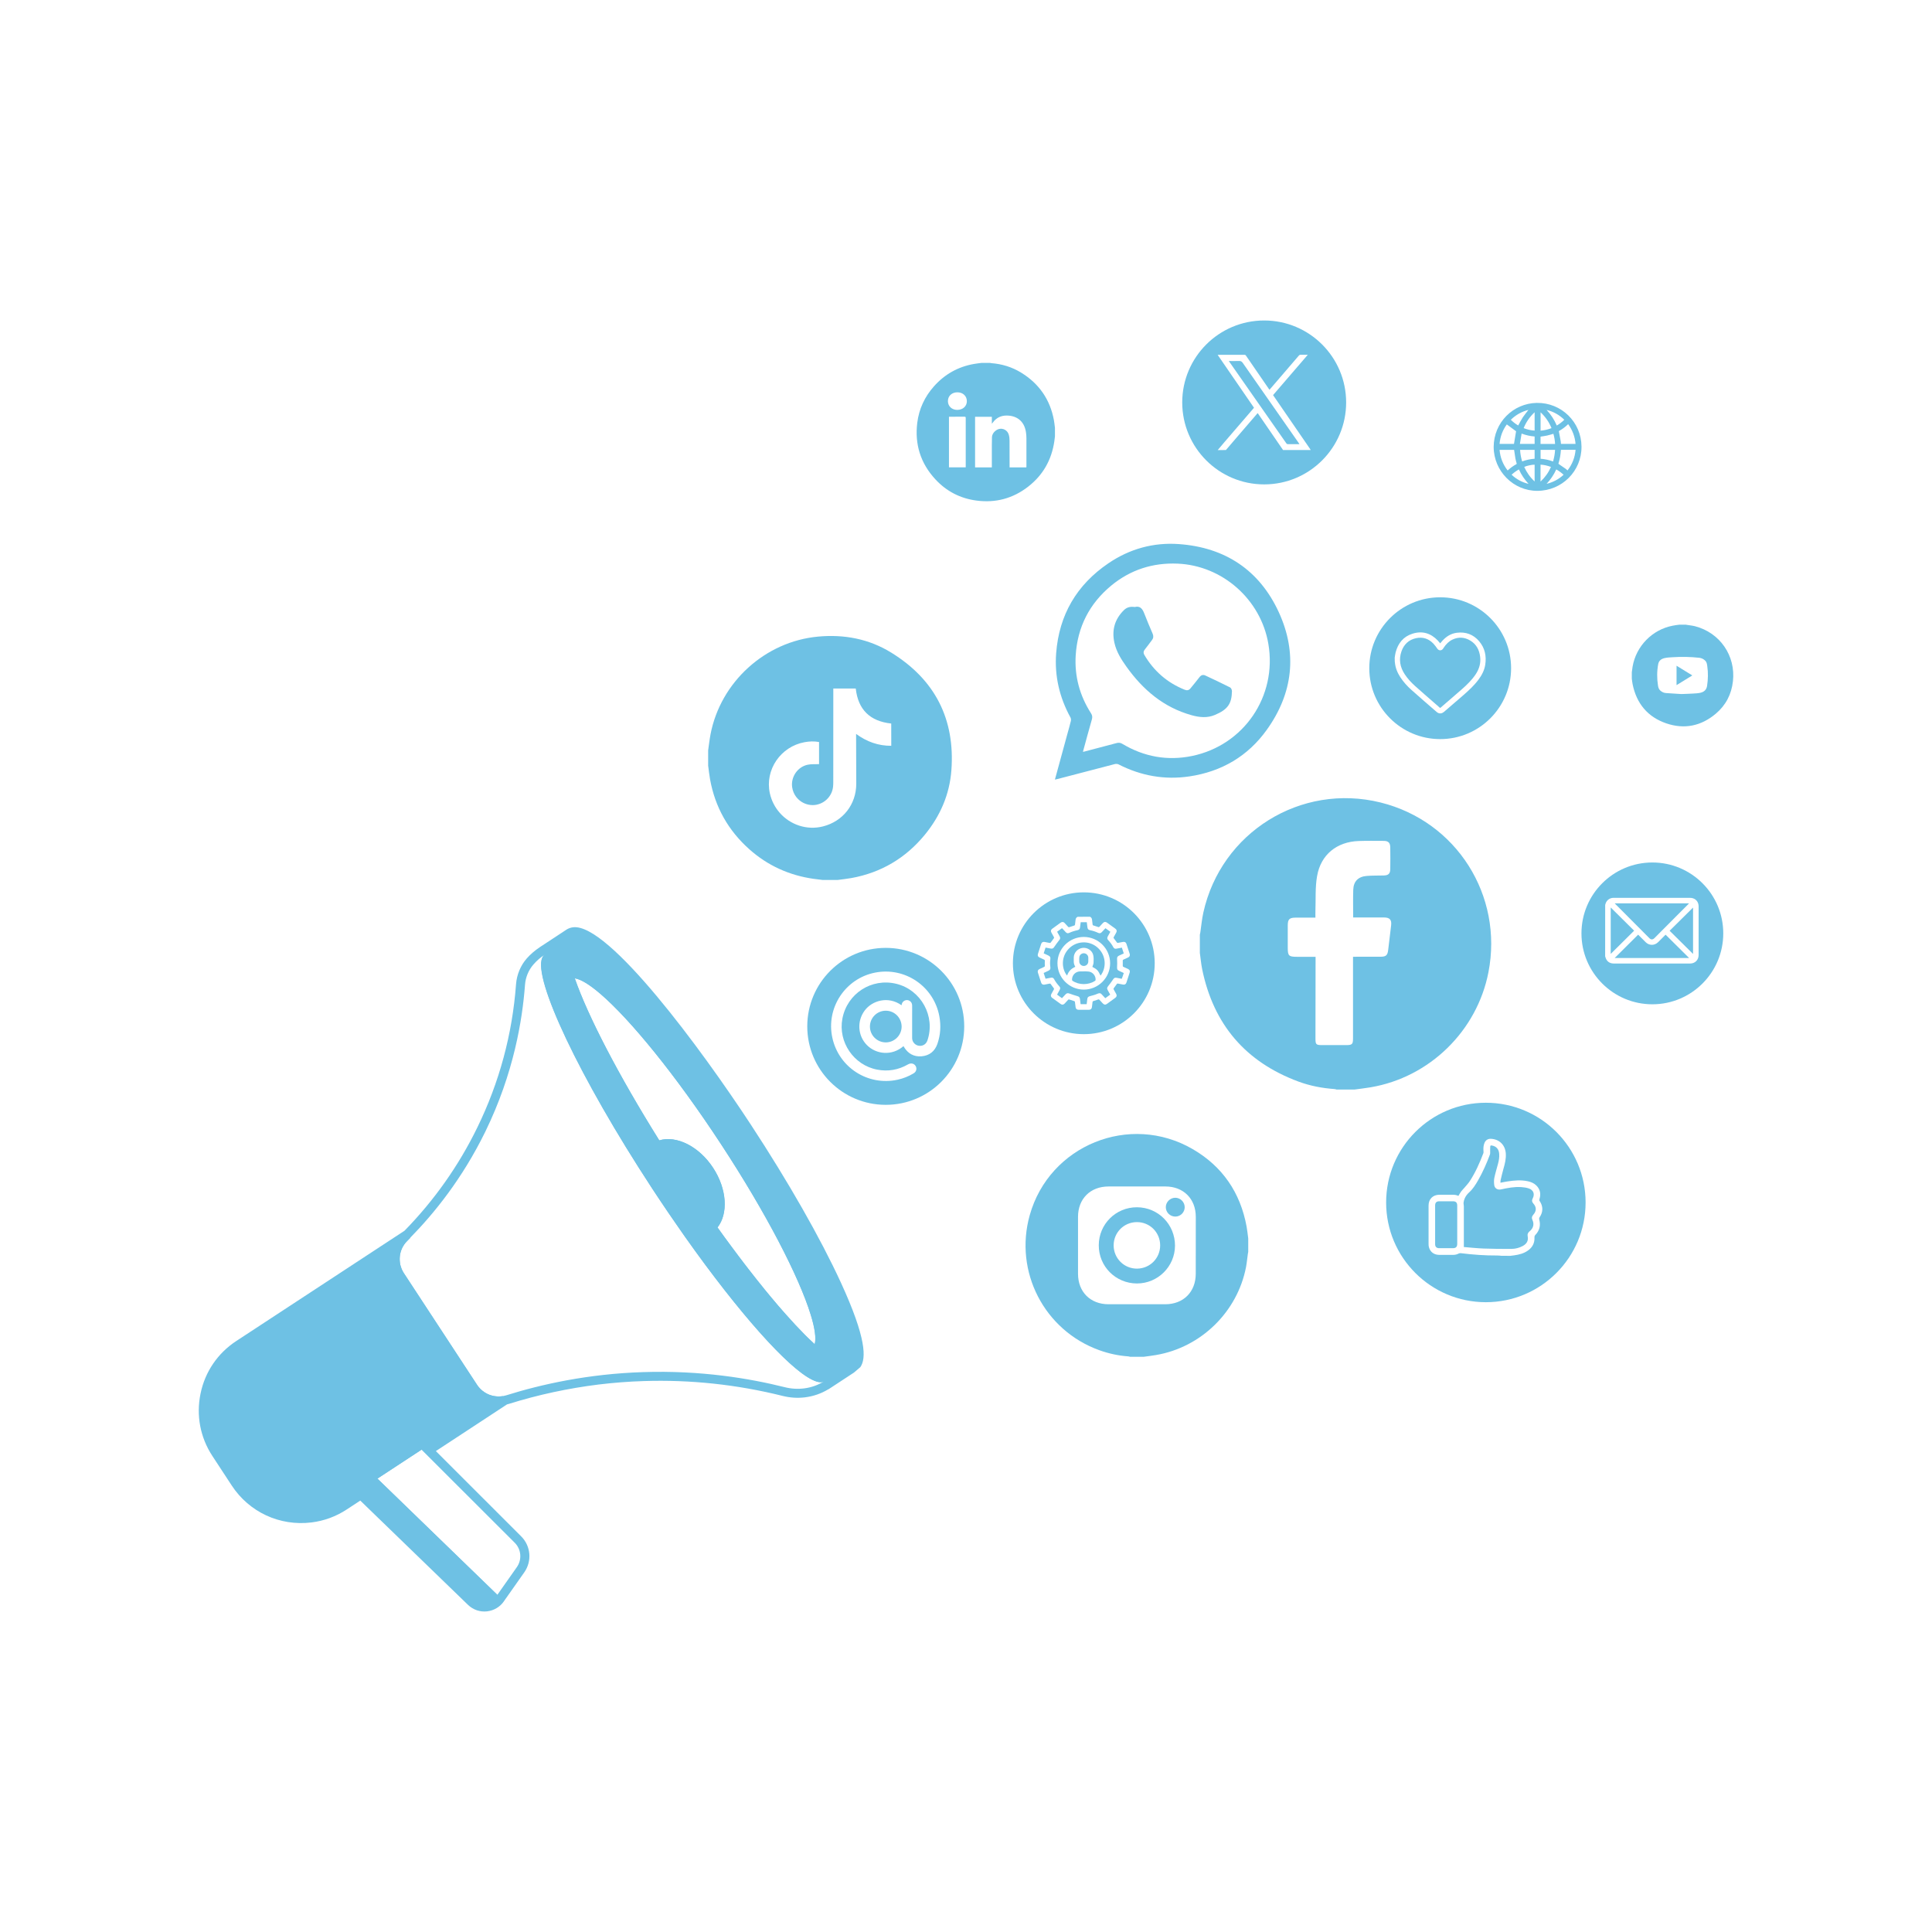 <svg xmlns="http://www.w3.org/2000/svg" xmlns:xlink="http://www.w3.org/1999/xlink" id="Layer_1" x="0px" y="0px" viewBox="0 0 500 500" style="enable-background:new 0 0 500 500;" xml:space="preserve"><style type="text/css">	.st0{fill:#6EC1E4;}</style><g>	<g>		<path class="st0" d="M434.68,161.66c0.53,0,1.06,0,1.59,0c0.08,0.02,0.17,0.03,0.25,0.05c0.71,0.12,1.43,0.18,2.12,0.35   c6.47,1.66,10.6,7.64,9.84,14.28c-0.38,3.35-1.85,6.19-4.43,8.36c-3.79,3.2-8.13,4.11-12.83,2.5c-4.81-1.65-7.68-5.13-8.7-10.11   c-0.1-0.48-0.14-0.98-0.21-1.47c0-0.55,0-1.09,0-1.64c0.07-0.48,0.12-0.96,0.2-1.44c0.91-5.32,5.08-9.59,10.37-10.61   C433.47,161.8,434.08,161.74,434.68,161.66z M435.1,179.62c1.26-0.05,2.17-0.07,3.07-0.13c0.63-0.04,1.27-0.06,1.88-0.2   c0.93-0.21,1.58-0.74,1.74-1.77c0.26-1.71,0.3-3.42,0.05-5.13c-0.07-0.49-0.12-0.99-0.49-1.37c-0.44-0.46-0.98-0.72-1.6-0.79   c-2.29-0.25-4.59-0.29-6.89-0.14c-0.67,0.04-1.36,0.07-2.01,0.21c-0.85,0.18-1.54,0.63-1.71,1.58c-0.34,1.85-0.34,3.7-0.05,5.56   c0.08,0.49,0.21,0.93,0.59,1.27c0.42,0.37,0.9,0.61,1.45,0.65C432.57,179.47,434.01,179.55,435.1,179.62z"></path>		<path class="st0" d="M433.89,172.29c1.37,0.84,2.71,1.66,4.08,2.51c-1.37,0.84-2.71,1.67-4.08,2.51   C433.89,175.62,433.89,173.98,433.89,172.29z"></path>	</g>	<g>		<path class="st0" d="M304.13,309.98c-1.32,0.02-2.42,1.12-2.42,2.43c0,1.36,1.11,2.45,2.48,2.44c1.33-0.01,2.41-1.1,2.41-2.42   C306.6,311.08,305.48,309.96,304.13,309.98z"></path>		<path class="st0" d="M294.24,312.44c-5.47-0.01-9.86,4.36-9.88,9.82c-0.02,5.49,4.37,9.89,9.88,9.9c5.41,0.01,9.83-4.39,9.85-9.78   C304.1,316.87,299.73,312.45,294.24,312.44z M294.28,328.32c-3.36,0.03-6.07-2.67-6.07-6.03c0.01-3.33,2.67-6,6.01-6.01   c3.34-0.01,6.01,2.64,6.03,5.99C300.27,325.6,297.62,328.29,294.28,328.32z"></path>		<path class="st0" d="M322.61,317.39c-1.62-8.77-6.25-15.53-13.94-20c-16.32-9.47-37.11-0.99-42.18,17.11   c-4.09,14.59,3.75,29.79,18,34.93c2.43,0.87,4.93,1.42,7.51,1.6c0.15,0.01,0.29,0.07,0.43,0.1c1.2,0,2.4,0,3.6,0   c1.06-0.15,2.12-0.27,3.15-0.45c11.66-1.99,21.05-11.16,23.29-22.76c0.21-1.12,0.31-2.26,0.47-3.39c0.03-0.18,0.07-0.36,0.1-0.54   c0-1.16,0-2.33,0-3.49C322.9,319.46,322.8,318.42,322.61,317.39z M309.46,329.66c-0.01,4.68-3.18,7.86-7.85,7.88   c-2.46,0.01-4.92,0-7.38,0c-2.46,0-4.92,0.01-7.38,0c-4.67-0.02-7.85-3.19-7.86-7.87c-0.01-4.93-0.01-9.85,0-14.77   c0.01-4.67,3.21-7.84,7.89-7.84c4.92,0,9.84-0.01,14.76,0c4.63,0.01,7.82,3.19,7.83,7.83   C309.48,319.81,309.48,324.73,309.46,329.66z"></path>	</g>	<path class="st0" d="M357.31,207.69c-20.67-5.13-41.31,7.75-45.89,28.5c-0.37,1.67-0.52,3.38-0.77,5.08  c-0.03,0.21-0.09,0.43-0.13,0.64c0,1.57,0,3.14,0,4.71c0.2,1.41,0.32,2.82,0.6,4.21c2.93,14.3,11.24,24.02,24.94,29.09  c3.01,1.11,6.13,1.7,9.33,1.93c0.17,0.01,0.33,0.08,0.49,0.12c1.57,0,3.14,0,4.71,0c1.38-0.19,2.77-0.35,4.14-0.58  c15.25-2.59,27.52-14.58,30.48-29.78C389.07,231.76,376.95,212.57,357.31,207.69z M360.02,239.5c-0.26,2.11-0.52,4.23-0.76,6.35  c-0.16,1.36-0.55,1.74-1.9,1.75c-1.99,0.01-3.99,0-5.98,0c-0.38,0.02-0.75,0.02-1.22,0.02c0,0.53,0,0.93,0,1.34  c0,6.6,0,13.2,0,19.81c0,1.45-0.24,1.69-1.65,1.7c-2.1,0-4.2,0-6.29,0c-1.64,0-1.78-0.14-1.78-1.75c0.01-6.6,0.02-13.2,0.03-19.81  c0-0.38,0-0.75,0-1.29c-1.66,0-3.27,0-4.87,0c-2.05,0-2.33-0.27-2.33-2.31c0-1.93,0-3.85,0-5.78c0-1.64,0.41-2.04,2.09-2.05  c1.65,0,3.29,0,5.07,0c0-0.63-0.02-1.17,0-1.71c0.11-3.02-0.09-6.09,0.43-9.04c0.97-5.57,5.12-8.89,10.79-9.08  c2.16-0.07,4.33-0.04,6.5-0.03c1.13,0.01,1.63,0.49,1.65,1.65c0.03,1.89,0.03,3.78,0,5.67c-0.02,1.16-0.49,1.6-1.66,1.63  c-1.48,0.04-2.96,0-4.43,0.12c-2.2,0.17-3.42,1.4-3.49,3.58c-0.08,2.33-0.02,4.67-0.02,7.17c0.38,0,0.74,0,1.1,0  c2.3,0,4.61-0.01,6.91,0C359.68,237.45,360.2,238.06,360.02,239.5z"></path>	<g>		<path class="st0" d="M217.63,331.95c-5.32-11.56-13.61-26.1-23.33-40.92c-12.77-19.49-36.84-52.17-45.99-51.05   c-0.63,0.08-1.21,0.28-1.73,0.62l-0.36,0.24l-6.05,3.98h-0.01l-0.46,0.31c-1.26,0.84-2.46,1.87-3.37,2.91   c-1.61,1.84-2.59,4.21-2.78,6.67c-0.95,12.94-4.33,25.42-10.02,37.08c-4.79,9.84-11.12,18.82-18.82,26.7l-0.14,0.1l-43.43,28.47   c-4.79,3.14-8.09,7.97-9.24,13.6c-1.17,5.63-0.08,11.37,3.08,16.17l5,7.63c4.52,6.89,12.41,10.54,20.6,9.55   c3.28-0.4,6.37-1.53,9.17-3.37l3.49-2.29l27.86,26.97c1.34,1.3,3.15,1.92,5.01,1.69c1.71-0.21,3.27-1.13,4.25-2.52l0.28-0.41   l5.05-7.17c2.03-2.91,1.69-6.81-0.81-9.3l-22.08-22.07l18.41-12.08c0.21-0.05,0.39-0.1,0.54-0.15c7.54-2.36,15.35-4.03,23.19-5   c3.84-0.46,7.75-0.77,11.63-0.89c12.1-0.4,24.2,0.9,35.97,3.84c1.92,0.48,3.86,0.61,5.81,0.37c2.12-0.27,4.12-0.94,5.99-2.07   l0.13-0.05c0,0,5.76-3.77,6.55-4.3l1.64-1.4C224.2,351.57,224.25,346.36,217.63,331.95z M208.27,345.41   c-1.56-1.57-3.22-3.35-4.97-5.33c-1.25-1.4-2.55-2.91-3.88-4.52c-0.53-0.63-1.07-1.29-1.62-1.96v-0.01   c-1.35-1.66-2.76-3.42-4.18-5.27c-0.36-0.45-0.72-0.93-1.07-1.39c-0.52-0.66-1.02-1.33-1.52-2c-0.59-0.77-1.17-1.56-1.76-2.36   c-1.18-1.58-2.37-3.22-3.58-4.91c2.81-3.59,2.46-9.94-1.13-15.42c-3.67-5.6-9.51-8.45-13.94-7.12   c-10.6-16.94-18.49-32.21-21.86-41.92v-0.01c1.57,0.23,3.82,1.62,6.57,3.97c7.8,6.68,19.6,21.14,31.26,38.93   c11.66,17.78,20.23,34.36,23.24,44.19c1.07,3.45,1.43,6.06,1.02,7.6c-0.41-0.37-0.82-0.76-1.25-1.18   C209.16,346.3,208.72,345.86,208.27,345.41z M133.21,399.26c1.7,1.69,1.92,4.35,0.55,6.31l-5.05,7.17l-31.04-30.08l11.42-7.49   L133.21,399.26z M203.08,359c-9.18-2.29-21.73-4.39-36.62-3.9c-14.36,0.46-26.42,3.18-35.43,6c-0.24,0.08-0.52,0.14-0.77,0.19   c-1.24,0.22-2.48,0.1-3.62-0.33c-1.26-0.49-2.39-1.36-3.18-2.56l-18.93-28.88c-1.74-2.65-1.39-6.17,0.86-8.38   c0.27-0.28,0.57-0.57,0.85-0.86l-0.08,0.05c0.01-0.01,0.03-0.03,0.04-0.04c6.04-6.15,13.43-15.19,19.42-27.46   c7.38-15.13,9.58-28.97,10.25-37.94c0.14-1.96,0.91-3.82,2.2-5.3c0.82-0.95,1.78-1.78,2.83-2.47l0.06-0.04   c-4.3,2.82,6.42,26.9,24.28,55.04c1.17,1.84,2.38,3.71,3.6,5.59c2.82,4.29,5.64,8.43,8.41,12.36   c13.83,19.57,26.55,33.89,32.88,36.99c0.21,0.1,0.4,0.19,0.59,0.27s0.39,0.15,0.57,0.21c0.62,0.19,1.15,0.23,1.57,0.12   c0.09-0.03,0.18-0.05,0.27-0.09C210.15,359.39,206.51,359.87,203.08,359z"></path>		<g>			<path class="st0" d="M185.69,317.67c-1.64-2.28-3.28-4.63-4.94-7.04c-0.82-1.21-1.66-2.45-2.48-3.68    c-0.84-1.24-1.66-2.5-2.5-3.76c-1.78-2.72-3.5-5.41-5.15-8.06c4.43-1.33,10.27,1.52,13.94,7.12    C188.15,307.74,188.5,314.08,185.69,317.67z"></path>			<path class="st0" d="M220.25,352.93c-0.03,0.01-0.05,0.03-0.06,0.04c-0.01,0-0.01,0.01-0.01,0.01v-0.01c0,0-0.01,0-0.01,0.01    c-0.26,0.14-0.55,0.22-0.9,0.22c-0.17,0-0.33-0.01-0.52-0.05h-0.01c-0.17-0.03-0.36-0.08-0.55-0.14    c-0.22-0.06-0.45-0.15-0.71-0.26h-0.01c-0.36-0.15-0.75-0.36-1.16-0.61c-0.58-0.33-1.18-0.73-1.84-1.22    c-0.22-0.17-0.45-0.33-0.67-0.51c-0.09-0.06-0.17-0.13-0.26-0.21c-0.17-0.13-0.33-0.27-0.52-0.41c-0.68-0.57-1.42-1.2-2.18-1.91    c0.41-1.53,0.05-4.15-1.02-7.6c-3.01-9.82-11.57-26.41-23.24-44.19c-11.66-17.79-23.46-32.25-31.26-38.93    c-2.74-2.34-5-3.73-6.57-3.97c-1.36-3.91-2-6.91-1.79-8.78c0.01-0.13,0.04-0.26,0.06-0.37c0.01-0.09,0.03-0.17,0.05-0.24    c0.03-0.08,0.05-0.17,0.08-0.24c0.03-0.08,0.05-0.14,0.08-0.21c0.01-0.03,0.03-0.05,0.04-0.08c0.03-0.08,0.06-0.14,0.12-0.21    c0.08-0.12,0.17-0.23,0.27-0.32c0.03-0.04,0.06-0.06,0.1-0.1c0.01,0,0.03-0.01,0.04-0.03c0.01-0.01,0.04-0.03,0.05-0.04    l0.03-0.01c4.57-3,24.49,19.27,44.47,49.75C212.34,322.79,224.82,349.93,220.25,352.93z"></path>			<path class="st0" d="M126.64,360.96c-1.27-0.48-2.41-1.35-3.21-2.56l-18.93-28.88c-1.74-2.65-1.39-6.17,0.85-8.38    c0.27-0.27,0.54-0.54,0.81-0.81l0.08-0.05c-0.28,0.3-0.58,0.58-0.85,0.86c-2.25,2.21-2.6,5.73-0.86,8.38l18.93,28.88    C124.25,359.6,125.38,360.47,126.64,360.96z"></path>			<path class="st0" d="M212.88,357.64c0.17-0.05,0.32-0.12,0.46-0.21c-0.05,0.04-0.12,0.08-0.17,0.1    c-0.01,0.01-0.03,0.01-0.03,0.01C213.06,357.59,212.97,357.61,212.88,357.64z"></path>			<path class="st0" d="M213.43,357.38c0.09-0.06,0.15-0.1,0.19-0.13l-0.06,0.05C213.51,357.34,213.47,357.37,213.43,357.38z"></path>			<path class="st0" d="M130.26,361.3l-21.17,13.88l-11.42,7.49l-4.16,2.72l-5.07,3.32c-8.85,5.81-20.73,3.33-26.54-5.52l-5-7.62    c-5.81-8.86-3.35-20.74,5.51-26.55l43.75-28.69l0.08-0.05c-0.28,0.3-0.58,0.58-0.85,0.86c-2.25,2.21-2.6,5.73-0.86,8.38    l18.93,28.88c0.79,1.2,1.92,2.07,3.18,2.56C127.78,361.4,129.03,361.51,130.26,361.3z"></path>			<path class="st0" d="M128.72,412.74l-0.27,0.37c-1.34,1.92-4.07,2.18-5.74,0.54l-29.19-28.27l4.16-2.72L128.72,412.74z"></path>			<path class="st0" d="M220.16,352.98c-0.32,0.21-5.03,3.31-6.45,4.24h-0.01c-0.05,0.04-0.09,0.06-0.13,0.09    c-0.05,0.04-0.09,0.06-0.13,0.08c-0.03,0.03-0.05,0.04-0.06,0.05c-0.06,0.04-0.13,0.08-0.19,0.1c-0.01,0.01-0.03,0.01-0.03,0.01    c-0.09,0.04-0.18,0.06-0.27,0.09c-0.42,0.12-0.95,0.08-1.57-0.12c-0.18-0.05-0.37-0.13-0.57-0.21    c-6.1-2.51-19.2-17.1-33.45-37.26c-2.77-3.93-5.59-8.07-8.41-12.36c-1.22-1.88-2.43-3.75-3.61-5.59    c-17.84-28.14-28.58-52.22-24.28-55.04l5.38-3.53c0.67-0.44,1.17-0.77,1.38-0.9c-0.04,0.04-0.08,0.06-0.1,0.1    c-0.1,0.09-0.19,0.21-0.27,0.32c-0.05,0.06-0.09,0.13-0.12,0.21c-0.01,0.03-0.03,0.05-0.04,0.08c-0.03,0.06-0.05,0.13-0.08,0.21    s-0.05,0.17-0.08,0.24c-0.03,0.08-0.04,0.15-0.05,0.24c-0.03,0.12-0.05,0.24-0.06,0.37c-0.21,1.87,0.42,4.87,1.79,8.78v0.01    c3.37,9.71,11.27,24.98,21.86,41.92c1.65,2.65,3.37,5.34,5.15,8.06c0.84,1.26,1.66,2.52,2.5,3.76c0.82,1.24,1.66,2.47,2.48,3.68    c1.66,2.41,3.31,4.76,4.94,7.04c1.21,1.69,2.39,3.32,3.58,4.91c0.59,0.8,1.17,1.58,1.76,2.36c0.5,0.67,1,1.34,1.52,2    c0.35,0.46,0.71,0.94,1.07,1.39c1.42,1.84,2.82,3.6,4.18,5.27v0.01c0.54,0.67,1.08,1.33,1.62,1.96c1.33,1.61,2.63,3.12,3.88,4.52    c1.75,1.98,3.41,3.76,4.97,5.33c0.45,0.45,0.89,0.89,1.31,1.29c0.42,0.42,0.84,0.81,1.25,1.18c0.76,0.71,1.49,1.34,2.18,1.91    c0.18,0.15,0.35,0.28,0.52,0.41c0.09,0.08,0.17,0.14,0.26,0.21c0.22,0.18,0.45,0.35,0.67,0.51c0.66,0.49,1.26,0.89,1.84,1.22    c0.41,0.24,0.8,0.45,1.16,0.61h0.01c0.24,0.12,0.48,0.21,0.7,0.27c0.21,0.05,0.39,0.1,0.57,0.13h0.01    c0.18,0.04,0.35,0.05,0.52,0.05C219.6,353.2,219.9,353.12,220.16,352.98z"></path>			<path class="st0" d="M220.17,352.97v0.01c0,0,0-0.01-0.01,0C220.16,352.97,220.17,352.97,220.17,352.97z"></path>		</g>	</g>	<g>		<path class="st0" d="M229.23,261.57c-2.27,0.01-4.1,1.84-4.09,4.12c0,2.26,1.86,4.09,4.13,4.08c2.23-0.01,4.07-1.86,4.07-4.09   C233.33,263.4,231.49,261.56,229.23,261.57z"></path>		<path class="st0" d="M229.23,245.31c-11.22,0-20.31,9.09-20.31,20.31c0,11.22,9.09,20.31,20.31,20.31   c11.22,0,20.31-9.09,20.31-20.31C249.54,254.4,240.45,245.31,229.23,245.31z M242.6,270.15c-0.67,1.93-2.08,3.05-4.11,3.22   c-1.98,0.16-3.51-0.7-4.54-2.41c-0.03-0.06-0.07-0.13-0.12-0.23c-2.96,2.59-7.07,2.17-9.48-0.27c-2.36-2.4-2.62-6.15-0.59-8.91   c1.9-2.58,6.07-3.88,9.56-1.39c0.06-0.53,0.29-0.94,0.76-1.19c0.9-0.46,1.96,0.18,1.98,1.19c0.02,0.86,0,1.73,0,2.59   c0,1.96,0,3.93,0,5.89c0,0.86,0.55,1.61,1.34,1.9c0.81,0.29,1.71,0.07,2.24-0.59c0.16-0.2,0.3-0.45,0.38-0.69   c2.12-6.25-1.63-13.08-8.04-14.65c-6.42-1.57-12.73,2.5-13.97,9.01c-1.15,6.05,2.94,12.05,9.01,13.2   c2.83,0.54,5.49,0.07,7.98-1.36c0.73-0.42,1.54-0.26,1.95,0.4c0.42,0.67,0.2,1.51-0.52,1.93c-1.29,0.77-2.66,1.32-4.13,1.64   c-7.69,1.67-15.22-3.17-16.89-10.86c-1.68-7.71,3.32-15.34,11.07-16.86c7.72-1.52,15.19,3.55,16.62,11.29   C243.55,265.43,243.41,267.82,242.6,270.15z"></path>	</g>	<g>		<path class="st0" d="M416.85,234.85c0,3.99,0,8.03,0,12.02c2.01-1.99,4.03-4,6.06-6.01C420.88,238.85,418.86,236.84,416.85,234.85   z"></path>		<path class="st0" d="M430.89,242.06c-0.59,0.59-1.18,1.18-1.77,1.77c-0.93,0.92-2.31,0.92-3.23,0c-0.36-0.36-0.71-0.71-1.07-1.07   c-0.29-0.29-0.59-0.59-0.87-0.87c-2.02,2.01-4.03,4.01-6.07,6.04c6.44,0,12.83,0,19.26,0c-2.04-2.03-4.06-4.02-6.08-6.03   C431.01,241.94,430.95,242,430.89,242.06z"></path>		<path class="st0" d="M426.87,242.81c0.4,0.41,0.87,0.4,1.28-0.01c2.94-2.95,5.88-5.9,8.82-8.85c0.05-0.05,0.09-0.1,0.14-0.16   c-6.41,0-12.8,0-19.22,0c0.07,0.07,0.11,0.12,0.16,0.17C420.99,236.91,423.93,239.86,426.87,242.81z"></path>		<path class="st0" d="M427.63,223.21c-10.13,0-18.35,8.22-18.35,18.35c0,10.13,8.22,18.35,18.35,18.35   c10.13,0,18.35-8.22,18.35-18.35C445.98,231.43,437.76,223.21,427.63,223.21z M439.6,247.15c0,1.3-0.92,2.21-2.22,2.21   c-6.56,0-13.13,0-19.69,0c-1.18,0-1.95-0.6-2.24-1.76c-0.01-0.03-0.02-0.06-0.04-0.09c0.01-4.43,0.01-8.87,0.01-13.31   c0.04-0.13,0.07-0.26,0.11-0.38c0.29-0.87,1.09-1.45,2.02-1.46c1.48-0.01,2.96,0,4.44,0c5.12,0,10.25,0,15.37,0   c1.08,0,1.91,0.6,2.16,1.58c0.05,0.2,0.08,0.42,0.08,0.63C439.6,238.76,439.6,242.96,439.6,247.15z"></path>		<path class="st0" d="M438.16,246.88c0-4.01,0-8.04,0-12c-2,1.98-4.02,3.98-6.06,6C434.13,242.89,436.15,244.89,438.16,246.88z"></path>	</g>	<g>		<g>			<path class="st0" d="M330.94,158.41c-5.01-10.86-13.87-16.74-25.83-17.6c-6.6-0.48-12.76,1.24-18.23,4.95    c-8.23,5.58-12.8,13.38-13.55,23.31c-0.44,5.88,0.86,11.44,3.71,16.62c0.13,0.25,0.16,0.62,0.1,0.89    c-0.26,1.09-0.57,2.16-0.87,3.24c-1.08,3.94-2.15,7.88-3.26,11.94c0.31-0.07,0.51-0.11,0.71-0.16c4.93-1.29,9.87-2.58,14.8-3.86    c0.3-0.08,0.69-0.05,0.95,0.08c5.79,2.96,11.92,4.07,18.36,3.11c8.32-1.24,15.12-5.22,20.01-12.05    C334.64,179.4,335.82,169.01,330.94,158.41z M308.47,195.65c-6.36,1.3-12.38,0.21-17.97-3.12c-0.52-0.32-0.97-0.38-1.54-0.22    c-2.78,0.75-5.57,1.47-8.35,2.2c-0.08,0.02-0.16,0.03-0.35,0.06c0.78-2.86,1.53-5.64,2.32-8.4c0.17-0.61,0.1-1.06-0.24-1.59    c-2.92-4.56-4.28-9.58-3.95-14.97c0.46-7.34,3.55-13.4,9.22-18.08c4.97-4.09,10.74-5.93,17.16-5.66    c11.61,0.49,21.53,9.28,23.48,20.77C330.56,180.17,321.93,192.89,308.47,195.65z"></path>			<path class="st0" d="M318.34,177.9c-2.11-1.07-4.26-2.08-6.4-3.08c-0.62-0.29-1.11-0.11-1.54,0.46    c-0.74,0.98-1.54,1.92-2.31,2.87c-0.4,0.5-0.89,0.59-1.47,0.36c-4.51-1.8-7.97-4.81-10.44-8.98c-0.33-0.56-0.27-1.01,0.14-1.5    c0.64-0.79,1.23-1.62,1.84-2.43c0.38-0.51,0.38-1.03,0.14-1.61c-0.74-1.73-1.49-3.46-2.16-5.22c-0.46-1.2-1.08-2.04-2.46-1.68    c-1.09-0.15-2.01,0.03-2.78,0.78c-2.41,2.36-3.22,5.2-2.49,8.48c0.51,2.3,1.73,4.25,3.08,6.14c4.29,6.02,9.65,10.59,16.91,12.61    c2.01,0.56,4.03,0.76,5.98-0.06c3.45-1.44,4.39-2.99,4.45-6.2C318.82,178.51,318.6,178.03,318.34,177.9z"></path>		</g>	</g>	<g>		<path class="st0" d="M321.64,93.94c-0.26-0.38-0.52-0.54-0.98-0.52c-0.86,0.04-1.73,0.01-2.64,0.01c0.07,0.11,0.11,0.18,0.16,0.24   c4.91,7.03,9.83,14.06,14.74,21.09c0.1,0.14,0.2,0.19,0.37,0.19c0.91-0.01,1.83,0,2.74,0c0.08,0,0.15-0.01,0.27-0.01   c-0.08-0.12-0.14-0.21-0.2-0.3C331.28,107.74,326.45,100.85,321.64,93.94z"></path>		<path class="st0" d="M327.17,82.94c-11.71,0-21.21,9.5-21.21,21.21c0,11.71,9.5,21.21,21.21,21.21c11.71,0,21.21-9.5,21.21-21.21   C348.38,92.44,338.88,82.94,327.17,82.94z M332.04,116.47c-0.03-0.05-0.05-0.1-0.08-0.14c-2.12-3.09-4.24-6.17-6.36-9.26   c-0.03-0.05-0.08-0.1-0.13-0.15c-0.07,0.08-0.14,0.16-0.2,0.23c-1.71,1.99-3.42,3.98-5.13,5.96c-0.96,1.12-1.92,2.24-2.88,3.36   c-0.71,0.01-1.41,0.01-2.12,0.01c0.57-0.67,1.14-1.35,1.71-2.02c2.51-2.91,5.01-5.83,7.52-8.74c0.05-0.06,0.1-0.12,0.16-0.2   c-3.13-4.55-6.26-9.1-9.4-13.68c0.09-0.01,0.15-0.02,0.21-0.02c2.25,0,4.51,0,6.76,0c0.16,0,0.24,0.06,0.33,0.18   c1.98,2.88,3.96,5.76,5.94,8.64c0.05,0.07,0.1,0.14,0.17,0.23c0.41-0.48,0.81-0.94,1.2-1.39c2.13-2.47,4.26-4.95,6.38-7.43   c0.15-0.18,0.3-0.24,0.53-0.24c0.58,0.02,1.17,0.01,1.8,0.01c-3.01,3.5-5.99,6.97-8.98,10.43c0.05,0.08,0.09,0.15,0.14,0.21   c3.16,4.59,6.31,9.19,9.47,13.78c0.05,0.07,0.09,0.15,0.13,0.23C336.82,116.47,334.43,116.47,332.04,116.47z"></path>	</g>	<path class="st0" d="M230.66,168.9c-5.77-3.56-12.18-4.77-18.92-4.15c-13.72,1.26-25.27,11.76-27.86,25.31  c-0.26,1.36-0.41,2.75-0.61,4.13c0,1.32,0,2.63,0,3.95c0.16,1.18,0.28,2.36,0.49,3.53c1.3,7.22,4.72,13.28,10.2,18.15  c4.75,4.22,10.31,6.72,16.59,7.62c0.77,0.11,1.54,0.2,2.31,0.29c1.32,0,2.63,0,3.95,0c1.18-0.16,2.36-0.28,3.53-0.49  c7.7-1.4,14.04-5.16,19-11.2c3.99-4.86,6.42-10.45,6.88-16.71C247.2,186.09,241.96,175.87,230.66,168.9z M221.6,202.85  c-0.01,5.33-3.43,9.7-8.59,11.02c-4.23,1.08-8.52-0.44-11.22-3.52c-1.23-1.4-2.13-3.12-2.56-5.07c-1.31-6.05,2.79-12.06,8.98-13.2  c1.24-0.23,2.48-0.28,3.75-0.05c0,0,0,0.01,0,0.01c0,0,0.01,0,0.01,0c0,1.96,0,3.9,0,5.72c-1.02,0.04-2.04-0.05-2.99,0.16  c-2.58,0.57-4.31,3.14-3.98,5.74c0.13,1.01,0.53,1.93,1.13,2.68c1,1.25,2.55,2.03,4.24,2.02c2.7-0.04,4.97-2.11,5.23-4.79  c0.04-0.37,0.05-0.74,0.05-1.11c0.01-7.81,0.01-15.61,0.01-23.42c0-0.27,0-0.53,0-0.85c1.95,0,3.87,0,5.8,0c0,0,0,0.01,0,0.01  c0,0,0.01,0,0.01,0c0.61,5.45,3.67,8.46,9.18,9.05c0,1.9,0,3.79,0.01,5.76c-3.35,0.02-6.32-1.04-9.1-3.07c0,0.34,0,0.55,0,0.77  C221.57,194.76,221.6,198.8,221.6,202.85z"></path>	<g>		<path class="st0" d="M396.67,310.13c0.58-1.11,0.18-2.16-1.01-2.56c-0.63-0.21-1.3-0.31-1.97-0.35c-1.78-0.12-3.51,0.22-5.24,0.6   c-0.88,0.19-1.65-0.27-1.75-1.16c-0.07-0.62-0.09-1.27,0.04-1.87c0.25-1.18,0.61-2.34,0.92-3.51c0.24-0.88,0.41-1.76,0.33-2.68   c-0.09-1.19-0.74-1.94-1.88-2.14c-0.33-0.06-0.42-0.01-0.44,0.32c-0.03,0.39-0.01,0.78-0.02,1.18c-0.01,0.27,0.04,0.57-0.05,0.81   c-0.86,2.32-1.86,4.58-3.09,6.73c-0.64,1.11-1.32,2.2-2.28,3.07c-0.48,0.44-0.88,0.94-1.14,1.53c-0.16,0.35-0.27,0.73-0.32,1.11   c-0.04,0.31,0.07,0.64,0.07,0.97c0.01,2.81,0,5.62,0,8.43c0,0.66,0,1.35,0,2.12c1.69,0.13,3.39,0.33,5.09,0.39   c2.44,0.09,4.88,0.11,7.33,0.09c0.97-0.01,1.93-0.27,2.81-0.74c1.04-0.55,1.51-1.38,1.3-2.46c-0.12-0.61,0.05-1,0.52-1.38   c0.93-0.75,1.2-1.82,0.72-2.86c-0.26-0.55-0.18-0.97,0.22-1.42c0.83-0.94,0.84-1.93,0.01-2.86   C396.45,311.05,396.4,310.65,396.67,310.13z"></path>		<path class="st0" d="M384.54,285.39c-14.25,0-25.81,11.56-25.81,25.81s11.56,25.81,25.81,25.81s25.81-11.56,25.81-25.81   S398.79,285.39,384.54,285.39z M398.37,315.68c0.39,1.48,0.05,2.79-1,3.9c-0.2,0.21-0.27,0.4-0.25,0.7   c0.06,1.38-0.5,2.49-1.61,3.3c-1.09,0.81-2.37,1.13-3.69,1.31c-0.33,0.04-0.66,0.08-0.99,0.12c-0.75-0.01-1.48-0.01-2.21-0.01   c-0.4-0.03-0.8-0.09-1.2-0.08c-3.14,0.02-6.26-0.21-9.38-0.6c-0.18-0.02-0.39,0.02-0.55,0.1c-0.44,0.23-0.9,0.34-1.39,0.34   c-1.21,0-2.43,0.01-3.64,0c-1.34-0.01-2.32-0.74-2.66-2c-0.07-0.26-0.09-0.54-0.09-0.82c-0.01-3.31-0.01-6.62,0-9.94   c0-1.68,1.12-2.8,2.8-2.8c1.14,0,2.29,0,3.43,0c0.52,0,1.02,0.05,1.49,0.3c0.25-0.4,0.46-0.8,0.73-1.17   c0.24-0.32,0.54-0.6,0.8-0.91c0.49-0.58,1.02-1.13,1.43-1.76c1.47-2.26,2.55-4.7,3.5-7.21c0.07-0.18,0.04-0.41,0.03-0.61   c-0.05-0.72-0.01-1.42,0.28-2.09c0.3-0.7,0.91-1.07,1.67-1.03c2.18,0.12,3.67,1.6,3.83,3.78c0.1,1.4-0.24,2.71-0.62,4.03   c-0.27,0.95-0.49,1.92-0.72,2.89c-0.05,0.2-0.03,0.43-0.04,0.67c0.64-0.12,1.24-0.25,1.84-0.34c1.75-0.27,3.51-0.42,5.26-0.04   c0.8,0.18,1.55,0.48,2.15,1.06c1.04,1.01,1.27,2.22,0.84,3.58c-0.06,0.18-0.05,0.32,0.06,0.49c0.91,1.33,0.91,2.82,0.01,4.14   C398.32,315.21,398.3,315.41,398.37,315.68z"></path>		<path class="st0" d="M376.03,310.89c-1.17,0-2.34,0-3.52,0c-0.76,0-1.1,0.34-1.1,1.1c0,1.66,0,3.32,0,4.97c0,1.68,0,3.37,0,5.05   c0,0.65,0.38,1.02,1.03,1.02c1.18,0,2.36,0,3.55,0c0.79,0,1.14-0.34,1.14-1.13c0-3.3,0-6.6,0-9.9   C377.13,311.24,376.79,310.89,376.03,310.89z"></path>	</g>	<g>		<path class="st0" d="M380.48,165.76c-1.48-0.87-3.04-0.98-4.61-0.22c-0.93,0.45-1.62,1.17-2.19,2.01   c-0.08,0.12-0.16,0.25-0.24,0.36c-0.38,0.52-1.05,0.52-1.44,0c-0.33-0.45-0.64-0.92-1.02-1.32c-1.23-1.3-2.75-1.81-4.51-1.43   c-1.89,0.41-3.14,1.61-3.77,3.41c-0.73,2.1-0.38,4.07,0.83,5.91c0.75,1.14,1.67,2.14,2.68,3.05c1.67,1.5,3.37,2.96,5.06,4.44   c0.47,0.43,0.96,0.84,1.44,1.26c0.06-0.05,0.11-0.08,0.15-0.12c1.86-1.61,3.73-3.2,5.58-4.83c1.29-1.14,2.51-2.34,3.47-3.78   c0.91-1.38,1.36-2.87,1.15-4.53C382.84,168.18,382.07,166.7,380.48,165.76z"></path>		<path class="st0" d="M372.72,154.58c-10.13,0-18.35,8.22-18.35,18.35c0,10.13,8.22,18.35,18.35,18.35   c10.13,0,18.35-8.22,18.35-18.35C391.07,162.8,382.85,154.58,372.72,154.58z M384.38,172.04c-0.22,1.43-0.88,2.68-1.73,3.83   c-1.12,1.51-2.49,2.78-3.9,4.01c-1.66,1.45-3.34,2.89-5.01,4.32c-0.64,0.55-1.33,0.58-1.95,0.04c-2.18-1.89-4.37-3.78-6.52-5.7   c-1.09-0.97-2.07-2.06-2.88-3.3c-0.76-1.17-1.27-2.42-1.39-3.82c0-0.05-0.02-0.1-0.03-0.15c-0.02-0.36-0.02-0.71-0.02-1.07   c0.08-0.46,0.12-0.93,0.24-1.37c0.62-2.36,2-4.09,4.36-4.83c2.52-0.8,4.72-0.15,6.55,1.77c0.21,0.23,0.41,0.48,0.62,0.73   c0.21-0.24,0.4-0.49,0.61-0.72c1-1.08,2.2-1.83,3.69-2.02c2.29-0.29,4.25,0.41,5.76,2.17S384.73,169.78,384.38,172.04z"></path>	</g>	<g>		<path class="st0" d="M280.47,249.99c0.63,0.01,1.16-0.49,1.18-1.12c0.01-0.35,0.01-0.7,0-1.05c-0.02-0.58-0.48-1.05-1.05-1.11   c-0.57-0.06-1.12,0.31-1.25,0.88c-0.05,0.24-0.04,0.5-0.06,0.76c0.01,0,0.01,0,0.02,0c0,0.17-0.01,0.34,0,0.52   C279.34,249.49,279.85,249.99,280.47,249.99z"></path>		<path class="st0" d="M281.83,251.45c-0.45-0.07-0.9-0.05-1.34-0.07c0,0.01,0,0.01,0,0.02c-0.32,0-0.64,0-0.96,0   c-1.2,0.02-2.13,1-2.09,2.2c0,0.08,0.06,0.18,0.12,0.22c1.67,1.15,4.18,1.15,5.86,0c0.06-0.04,0.12-0.13,0.12-0.2   C283.61,252.59,282.85,251.61,281.83,251.45z"></path>		<path class="st0" d="M276.36,245.79c-1.92,2.26-1.44,5.25-0.2,6.69c0.36-1.08,1.08-1.83,2.13-2.27c-0.24-0.41-0.39-0.83-0.4-1.28   c-0.01-0.38-0.01-0.77,0-1.15c0.04-1.28,1.04-2.33,2.33-2.47c1.23-0.13,2.47,0.69,2.72,1.92c0.13,0.62,0.1,1.29,0.07,1.93   c-0.02,0.36-0.2,0.71-0.31,1.07c1.27,0.68,1.44,0.86,2.12,2.26c1.56-2.01,1.52-5.28-0.82-7.3   C281.73,243.23,278.3,243.51,276.36,245.79z"></path>		<path class="st0" d="M280.49,230.94c-10.13,0-18.35,8.22-18.35,18.35s8.22,18.35,18.35,18.35c10.13,0,18.35-8.22,18.35-18.35   S290.62,230.94,280.49,230.94z M290.72,250.21c0.4,0.17,0.8,0.36,1.19,0.55c0.45,0.21,0.59,0.52,0.43,1   c-0.27,0.83-0.54,1.67-0.81,2.5c-0.15,0.46-0.45,0.63-0.92,0.54c-0.43-0.08-0.86-0.16-1.29-0.25c-0.13-0.03-0.21,0-0.29,0.12   c-0.25,0.37-0.52,0.73-0.79,1.08c-0.09,0.12-0.08,0.19-0.02,0.31c0.22,0.38,0.43,0.76,0.64,1.15c0.23,0.43,0.16,0.75-0.24,1.04   c-0.71,0.52-1.42,1.03-2.13,1.55c-0.4,0.29-0.74,0.25-1.08-0.11c-0.29-0.31-0.59-0.63-0.88-0.95c-0.09-0.1-0.16-0.13-0.3-0.08   c-0.42,0.15-0.84,0.29-1.27,0.42c-0.13,0.04-0.19,0.09-0.21,0.23c-0.05,0.44-0.11,0.89-0.16,1.33s-0.32,0.69-0.77,0.69   c-0.9,0-1.8,0-2.7,0c-0.44,0-0.71-0.25-0.76-0.69c-0.06-0.45-0.12-0.9-0.17-1.35c-0.01-0.12-0.07-0.17-0.18-0.2   c-0.43-0.13-0.86-0.27-1.29-0.42c-0.12-0.04-0.19-0.03-0.28,0.07c-0.3,0.33-0.6,0.66-0.91,0.98c-0.32,0.34-0.67,0.38-1.05,0.1   c-0.72-0.52-1.45-1.05-2.17-1.57c-0.37-0.27-0.44-0.6-0.22-1.01c0.21-0.39,0.43-0.78,0.65-1.17c0.07-0.12,0.07-0.19-0.02-0.31   c-0.27-0.35-0.54-0.71-0.79-1.08c-0.08-0.12-0.15-0.15-0.29-0.12c-0.44,0.09-0.87,0.17-1.31,0.26c-0.43,0.08-0.74-0.09-0.88-0.51   c-0.29-0.86-0.56-1.72-0.84-2.59c-0.13-0.42,0.01-0.74,0.41-0.93c0.4-0.19,0.81-0.38,1.21-0.56c0.13-0.06,0.18-0.13,0.17-0.28   c-0.02-0.44-0.01-0.88,0-1.31c0-0.14-0.03-0.21-0.15-0.27c-0.4-0.18-0.8-0.37-1.19-0.55c-0.45-0.21-0.58-0.52-0.43-1   c0.27-0.83,0.54-1.67,0.81-2.5c0.15-0.46,0.45-0.63,0.92-0.54c0.42,0.08,0.85,0.16,1.27,0.25c0.14,0.03,0.22,0.01,0.31-0.12   c0.25-0.37,0.52-0.73,0.79-1.08c0.08-0.1,0.09-0.18,0.03-0.29c-0.22-0.39-0.44-0.78-0.65-1.17c-0.23-0.42-0.16-0.75,0.22-1.02   c0.72-0.53,1.44-1.05,2.17-1.57c0.37-0.26,0.72-0.23,1.03,0.1c0.3,0.32,0.6,0.64,0.89,0.97c0.1,0.11,0.18,0.15,0.34,0.09   c0.41-0.15,0.83-0.28,1.25-0.41c0.13-0.04,0.19-0.1,0.2-0.24c0.04-0.4,0.11-0.79,0.14-1.19c0.03-0.39,0.19-0.67,0.54-0.83   c1.06-0.02,2.13-0.02,3.19-0.02c0.34,0.16,0.51,0.42,0.54,0.81c0.03,0.41,0.1,0.82,0.15,1.24c0.01,0.12,0.07,0.17,0.18,0.2   c0.44,0.14,0.88,0.28,1.31,0.43c0.12,0.04,0.18,0.02,0.26-0.07c0.3-0.33,0.6-0.66,0.91-0.98c0.32-0.34,0.67-0.38,1.05-0.11   c0.72,0.52,1.45,1.05,2.17,1.57c0.38,0.28,0.45,0.61,0.22,1.03c-0.21,0.39-0.43,0.78-0.65,1.17c-0.07,0.11-0.05,0.19,0.03,0.29   c0.28,0.36,0.53,0.73,0.81,1.09c0.05,0.06,0.16,0.12,0.24,0.1c0.45-0.07,0.89-0.17,1.34-0.25c0.43-0.08,0.74,0.09,0.88,0.5   c0.29,0.87,0.57,1.74,0.85,2.61c0.12,0.39-0.02,0.72-0.39,0.9c-0.41,0.2-0.83,0.4-1.26,0.58c-0.13,0.06-0.16,0.13-0.15,0.27   c0.01,0.44,0.01,0.88,0,1.31C290.57,250.07,290.59,250.15,290.72,250.21z"></path>		<path class="st0" d="M289.63,247.3c0.39-0.19,0.79-0.37,1.2-0.56c-0.17-0.51-0.32-0.99-0.49-1.49c-0.5,0.09-0.97,0.19-1.45,0.27   c-0.35,0.06-0.6-0.07-0.76-0.38c-0.35-0.66-0.8-1.26-1.3-1.8c-0.32-0.35-0.35-0.59-0.12-1.02c0.21-0.39,0.43-0.78,0.65-1.18   c-0.43-0.31-0.84-0.61-1.27-0.92c-0.32,0.35-0.63,0.68-0.94,1.01c-0.29,0.31-0.57,0.37-0.95,0.19c-0.66-0.31-1.35-0.54-2.07-0.68   c-0.48-0.1-0.65-0.3-0.71-0.8c-0.05-0.43-0.1-0.85-0.16-1.28c-0.53,0-1.04,0-1.55,0c-0.02,0.02-0.03,0.02-0.03,0.03   c-0.05,0.43-0.11,0.85-0.16,1.28c-0.05,0.47-0.23,0.67-0.69,0.77c-0.72,0.15-1.42,0.37-2.09,0.68c-0.39,0.18-0.65,0.12-0.95-0.2   c-0.1-0.11-0.2-0.22-0.3-0.33c-0.21-0.23-0.42-0.45-0.64-0.68c-0.43,0.32-0.84,0.61-1.27,0.92c0.22,0.4,0.44,0.79,0.65,1.18   c0.23,0.42,0.18,0.65-0.12,1.02c-0.43,0.54-0.84,1.09-1.22,1.66c-0.32,0.49-0.49,0.59-1.06,0.48c-0.41-0.08-0.82-0.16-1.24-0.24   c-0.17,0.51-0.32,0.99-0.48,1.49c0.41,0.19,0.82,0.38,1.22,0.57c0.44,0.21,0.57,0.45,0.5,0.94c-0.1,0.69-0.1,1.37,0,2.06   c0.07,0.48-0.06,0.73-0.51,0.94c-0.4,0.19-0.8,0.38-1.22,0.57c0.17,0.51,0.32,0.99,0.49,1.49c0.5-0.09,0.97-0.19,1.45-0.27   c0.35-0.06,0.59,0.07,0.76,0.38c0.35,0.65,0.79,1.24,1.29,1.79c0.35,0.37,0.37,0.6,0.12,1.06c-0.21,0.38-0.42,0.76-0.64,1.16   c0.43,0.31,0.84,0.61,1.27,0.92c0.31-0.34,0.61-0.66,0.91-0.98c0.33-0.35,0.58-0.38,1.03-0.22c0.66,0.24,1.33,0.46,2,0.65   c0.5,0.14,0.67,0.31,0.73,0.84c0.04,0.42,0.1,0.83,0.15,1.26c0.53,0,1.04,0,1.57,0c0.05-0.45,0.11-0.89,0.16-1.33   c0.05-0.44,0.24-0.62,0.66-0.74c0.61-0.17,1.24-0.31,1.81-0.56c0.87-0.39,1.01-0.2,1.49,0.33c0.23,0.25,0.47,0.5,0.7,0.75   c0.44-0.32,0.85-0.62,1.27-0.92c-0.22-0.4-0.44-0.79-0.65-1.18c-0.23-0.42-0.18-0.65,0.12-1.02c0.43-0.54,0.84-1.09,1.22-1.66   c0.32-0.49,0.49-0.59,1.06-0.48c0.41,0.08,0.82,0.16,1.24,0.24c0.2-0.51,0.36-0.99,0.52-1.49c-0.41-0.19-0.82-0.38-1.22-0.57   c-0.45-0.21-0.54-0.45-0.51-0.94c0.04-0.68,0.04-1.36,0-2.04C289.07,247.75,289.15,247.53,289.63,247.3z M280.48,256.11   c-3.75-0.01-6.81-3.07-6.81-6.82c0-3.76,3.06-6.81,6.82-6.81s6.81,3.06,6.81,6.82C287.3,253.05,284.24,256.11,280.48,256.11z"></path>	</g>	<g>		<path class="st0" d="M386.56,115.66c0.03-6.34,5.06-11.29,11.16-11.39c6.38-0.1,11.53,4.97,11.57,11.31   c0.05,6.34-5.05,11.43-11.41,11.45C391.68,127.06,386.58,121.94,386.56,115.66z M391.85,116.43c-1.24,0-2.49,0-3.76,0   c0.17,1.99,0.86,3.75,2.07,5.31c0.04-0.02,0.06-0.02,0.07-0.03c0.67-0.61,1.39-1.14,2.19-1.57c0.12-0.07,0.11-0.14,0.08-0.25   c-0.11-0.4-0.24-0.8-0.31-1.21C392.06,117.93,391.96,117.19,391.85,116.43z M403.98,116.42c-0.01,0.04-0.02,0.07-0.03,0.1   c-0.06,1.16-0.27,2.29-0.61,3.39c-0.04,0.14,0.04,0.17,0.13,0.23c0.58,0.4,1.16,0.79,1.73,1.19c0.17,0.12,0.31,0.26,0.48,0.41   c1.22-1.58,1.91-3.34,2.08-5.33C406.5,116.42,405.25,116.42,403.98,116.42z M388.09,114.88c1.28,0,2.53,0,3.73,0   c0.18-1.12,0.37-2.21,0.54-3.27c-0.78-0.58-1.59-1.17-2.4-1.77C388.88,111.32,388.24,113,388.09,114.88z M405.84,109.77   c-0.72,0.7-1.48,1.27-2.32,1.74c-0.13,0.07-0.08,0.16-0.06,0.26c0.15,0.81,0.31,1.61,0.45,2.42c0.04,0.23,0.05,0.46,0.07,0.69   c1.27,0,2.51,0,3.77,0C407.59,113,406.96,111.32,405.84,109.77z M393.93,119.42c1.06-0.4,2.13-0.62,3.23-0.7c0-0.78,0-1.53,0-2.3   c-1.26,0-2.5,0-3.76,0C393.45,117.45,393.63,118.43,393.93,119.42z M402.45,116.43c-1.27,0-2.51,0-3.75,0c0,0.77,0,1.53,0,2.3   c1.11,0.07,2.18,0.31,3.23,0.7C402.22,118.43,402.4,117.45,402.45,116.43z M393.35,114.88c1.32,0,2.57,0,3.81,0   c0-0.64,0-1.27,0-1.92c-1.15-0.08-2.25-0.33-3.37-0.75C393.64,113.12,393.49,113.99,393.35,114.88z M402.45,114.89   c-0.04-0.9-0.19-1.77-0.43-2.62c-0.56,0.16-1.1,0.33-1.64,0.45c-0.55,0.12-1.12,0.19-1.69,0.28c0,0.62,0,1.25,0,1.89   C399.96,114.89,401.19,114.89,402.45,114.89z M397.16,106.69c-1.27,1.19-2.2,2.53-2.84,4.11c0.92,0.36,1.85,0.58,2.84,0.64   C397.16,109.86,397.16,108.31,397.16,106.69z M398.7,106.7c0,1.61,0,3.17,0,4.75c0.98-0.07,1.92-0.29,2.83-0.65   C400.89,109.22,399.96,107.88,398.7,106.7z M401.39,120.84c-0.89-0.33-1.77-0.54-2.7-0.59c0,1.46,0,2.9,0,4.38   C399.87,123.53,400.75,122.29,401.39,120.84z M394.47,120.84c0.64,1.43,1.52,2.68,2.69,3.76c0-1.48,0-2.91,0-4.34   C396.58,120.22,395,120.56,394.47,120.84z M395.56,106.08c-1.74,0.44-3.26,1.28-4.56,2.56c0.6,0.59,1.24,1.09,1.91,1.47   c0.4-0.72,0.76-1.44,1.19-2.1C394.55,107.34,395.07,106.72,395.56,106.08z M400.26,106.09c1.11,1.19,1.99,2.52,2.63,4.04   c0.72-0.42,1.36-0.91,1.95-1.5C403.53,107.36,402.02,106.51,400.26,106.09z M402.76,121.48c-0.63,1.4-1.47,2.63-2.5,3.73   c1.67-0.39,3.12-1.17,4.4-2.34C404.08,122.33,403.46,121.88,402.76,121.48z M395.59,125.22c-1.04-1.11-1.87-2.35-2.5-3.74   c-0.7,0.4-1.31,0.84-1.89,1.38C392.47,124.05,393.92,124.83,395.59,125.22z"></path>	</g>	<path class="st0" d="M272.75,108.73c-0.99-5.34-3.84-9.44-8.46-12.28c-2.37-1.46-4.98-2.26-7.77-2.47  c-0.09-0.01-0.18-0.04-0.27-0.06c-0.75,0-1.49,0-2.24,0c-0.64,0.09-1.29,0.15-1.94,0.27c-4.13,0.72-7.59,2.67-10.37,5.8  c-2.39,2.69-3.86,5.84-4.31,9.41c-0.69,5.57,0.84,10.47,4.65,14.61c2.88,3.13,6.47,4.99,10.69,5.54c4.93,0.65,9.42-0.54,13.35-3.6  c3.84-2.98,6.07-6.92,6.78-11.73c0.06-0.43,0.11-0.85,0.16-1.28c0-0.75,0-1.49,0-2.24C272.93,110.04,272.87,109.38,272.75,108.73z   M249.93,108.18c-0.01,0.12,0,0.24,0,0.37c0,0,0,0.01,0,0.01c0,3.98,0,7.96,0,11.94c0,0,0,0.01,0,0.01c0,0.14,0,0.27,0,0.43  c0,0,0,0.01,0,0.01c-1.46,0-2.88,0-4.34,0c0,0,0-0.01,0-0.01c0-4.35,0-8.69,0-13.09c0.19,0,0.35,0,0.51,0  c1.16,0,2.33,0.01,3.49-0.01c0.19,0,0.3,0.04,0.33,0.17c0.01,0.03,0.01,0.08,0,0.13c0,0.01,0,0.02,0,0.03  C249.93,108.17,249.93,108.17,249.93,108.18C249.93,108.18,249.93,108.18,249.93,108.18z M250.22,103.83c0,1.3-1.04,2.24-2.47,2.25  c-1.42,0-2.43-0.95-2.43-2.28c0-0.17,0.02-0.33,0.05-0.48c0.22-1.08,1.15-1.79,2.42-1.79c1.42,0.01,2.43,0.97,2.43,2.29  C250.22,103.82,250.22,103.82,250.22,103.83C250.22,103.83,250.22,103.83,250.22,103.83z M265.64,120.65c0,0.1-0.01,0.19-0.02,0.31  c-1.46,0-2.87,0-4.34,0c0-0.13,0-0.26,0-0.38c0-2.18,0.01-4.36-0.01-6.53c0-0.51-0.05-1.03-0.19-1.52  c-0.42-1.47-2.04-2.03-3.3-1.15c-0.47,0.33-0.8,0.74-0.97,1.25c-0.05,0.17-0.08,0.36-0.09,0.56c-0.03,0.66-0.03,1.31-0.03,1.96  c0,1.79,0,3.57,0,5.35c0,0.14,0,0.28,0,0.44c0,0-0.01,0-0.01,0c0,0.01,0,0.01,0,0.02c-1.46,0-2.88,0-4.33,0c0-4.35,0-8.7,0-13.07  c0,0,0.01,0,0.01,0c0-0.01,0-0.01,0-0.02c1.43,0,2.86,0,4.33,0c0,0.57,0,1.13,0,1.78c0.11-0.12,0.15-0.16,0.19-0.21  c1.06-1.53,2.57-2.06,4.35-1.86c2.46,0.28,3.99,1.89,4.31,4.44c0.06,0.48,0.1,0.95,0.1,1.43  C265.65,115.85,265.64,118.25,265.64,120.65z"></path></g></svg>